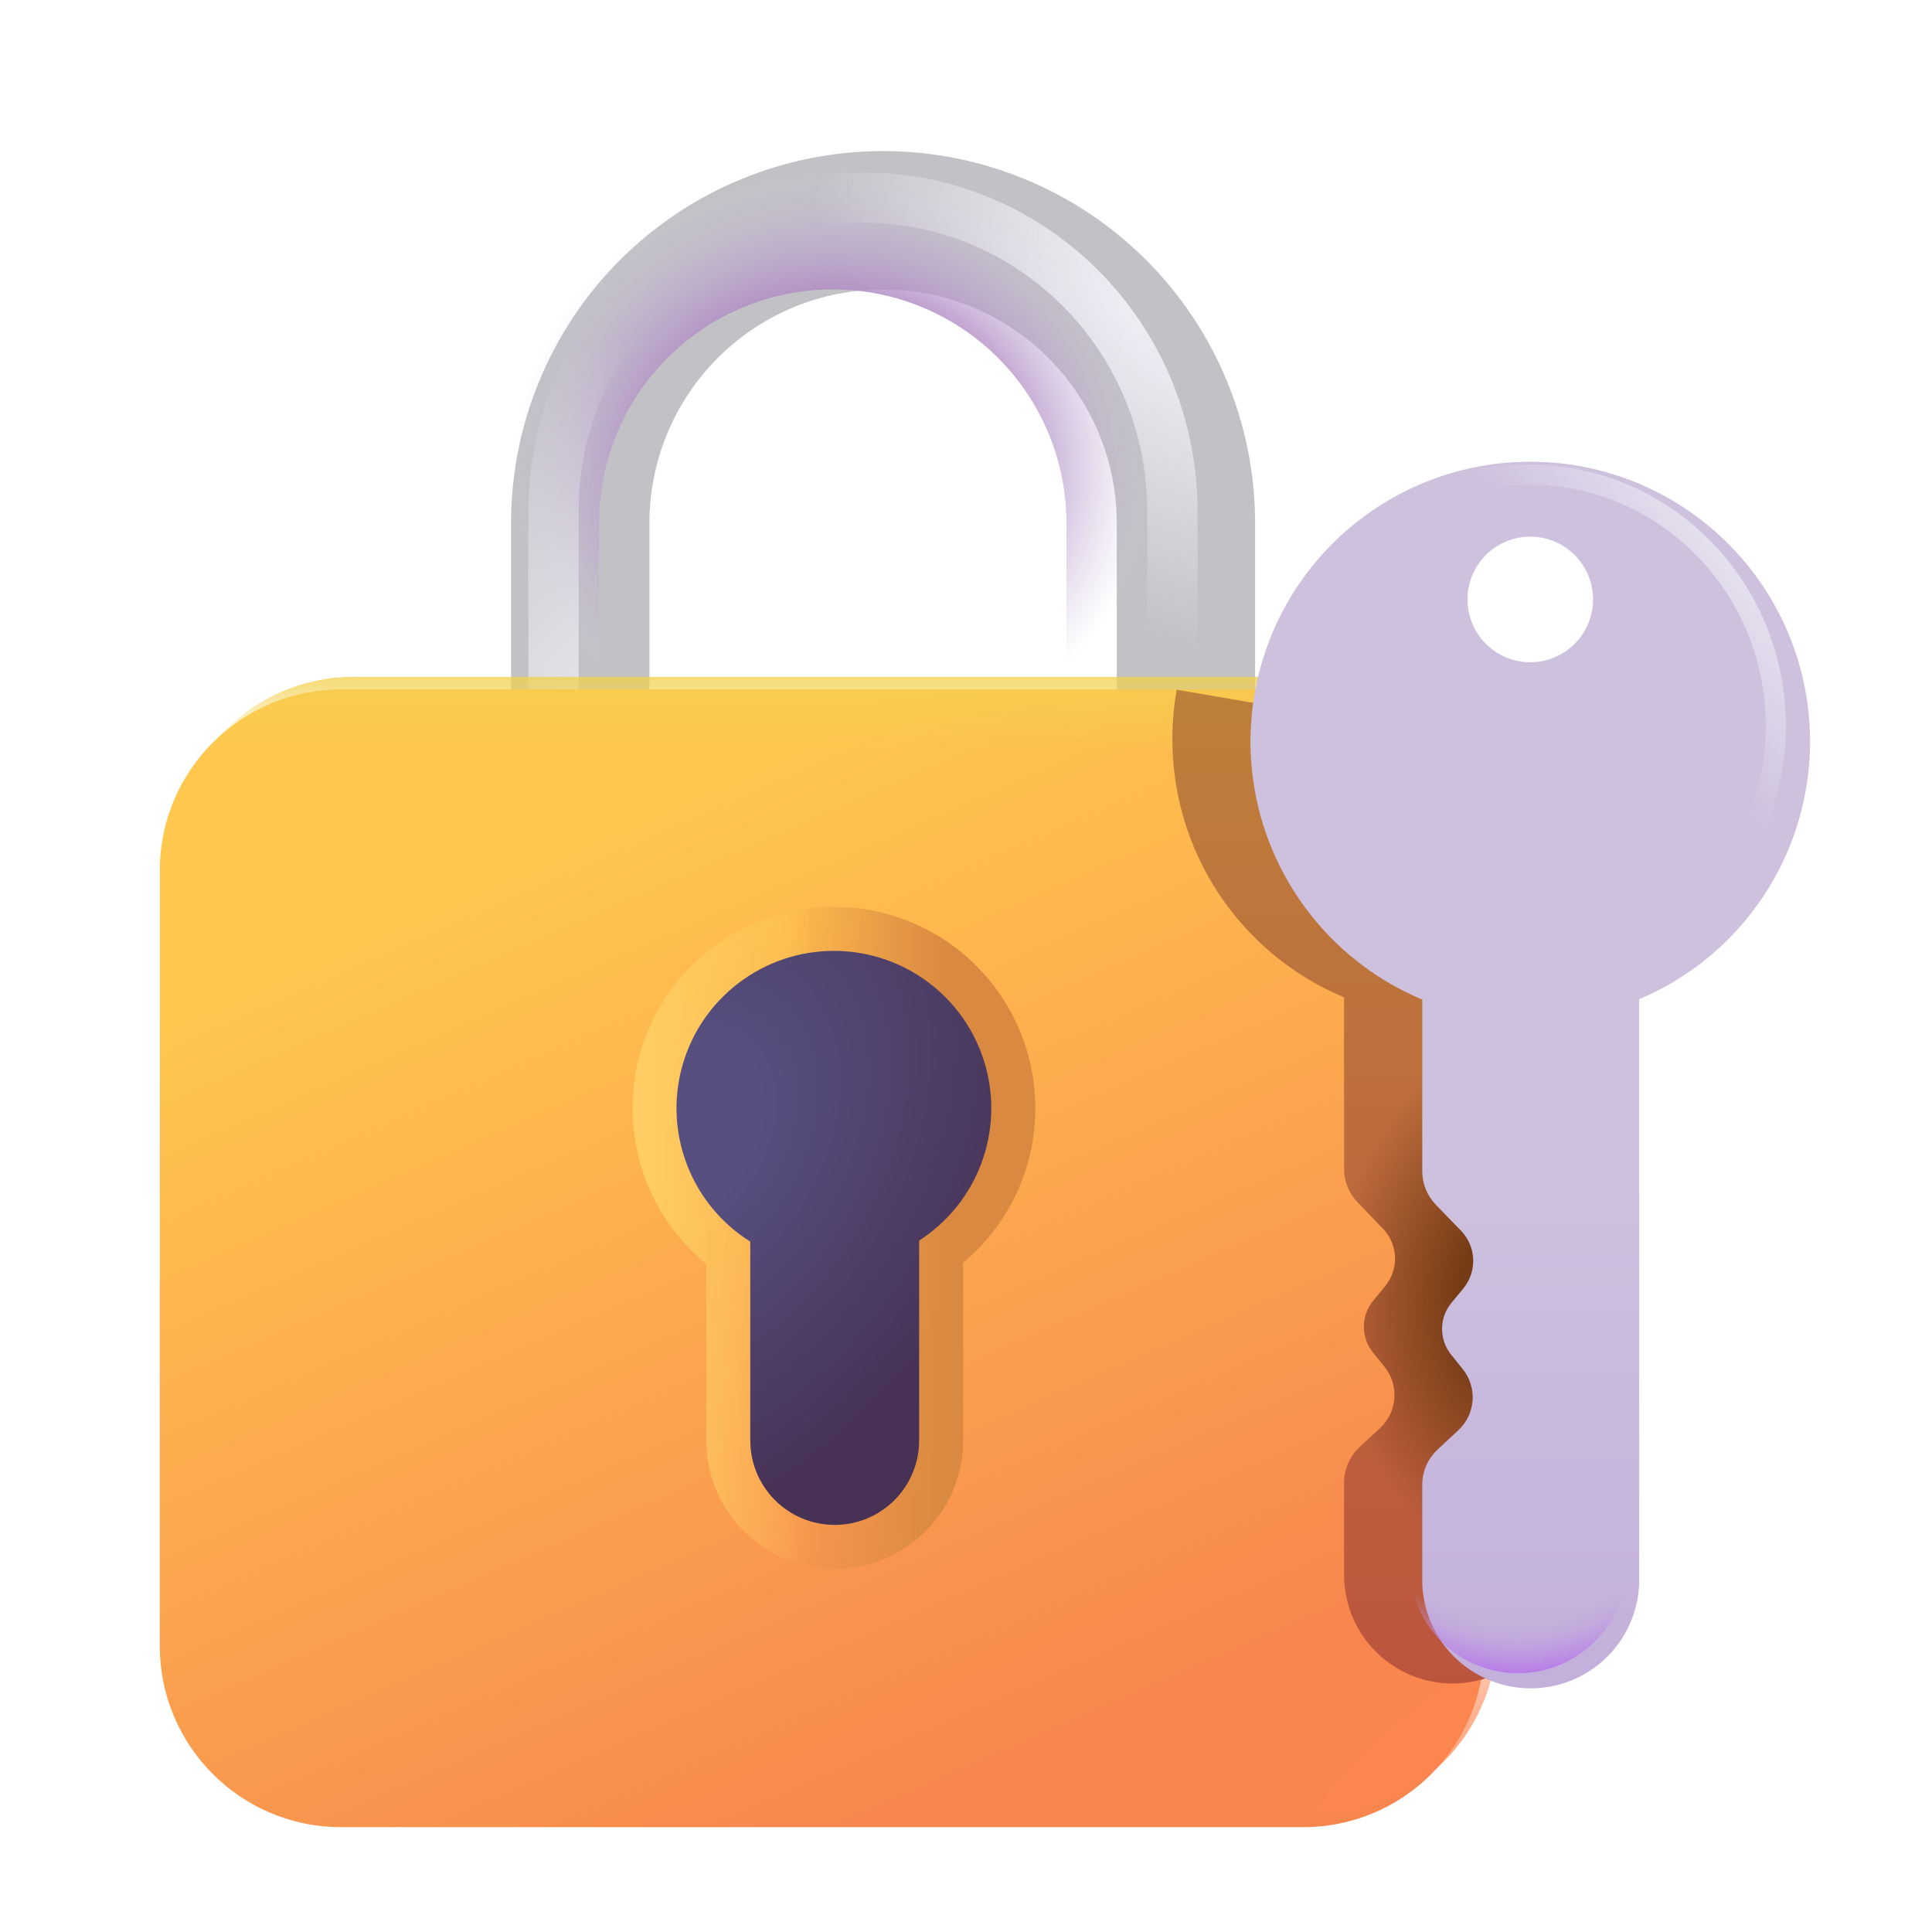 <svg width="96" height="96" viewBox="0 0 96 96" fill="none" xmlns="http://www.w3.org/2000/svg">
<g filter="url(#filter0_i_10264_206125)">
<path d="M26.332 42.681V25.992C26.332 22.001 27.917 18.173 30.739 15.351C33.562 12.529 37.389 10.944 41.38 10.944C45.371 10.944 49.199 12.529 52.021 15.351C54.843 18.173 56.428 22.001 56.428 25.992V42.681" stroke="#C2C2C6" stroke-width="6.875"/>
</g>
<path d="M26.332 42.681V25.992C26.332 22.001 27.917 18.173 30.739 15.351C33.562 12.529 37.389 10.944 41.38 10.944C45.371 10.944 49.199 12.529 52.021 15.351C54.843 18.173 56.428 22.001 56.428 25.992V42.681" stroke="url(#paint0_radial_10264_206125)" stroke-width="6.875"/>
<g filter="url(#filter1_f_10264_206125)">
<path d="M27.504 42.681V25.401C27.504 16.797 34.389 9.819 42.879 9.819C51.369 9.819 58.254 16.797 58.254 25.401V42.681" stroke="url(#paint1_radial_10264_206125)" stroke-width="2.5"/>
<path d="M27.504 42.681V25.401C27.504 16.797 34.389 9.819 42.879 9.819C51.369 9.819 58.254 16.797 58.254 25.401V42.681" stroke="url(#paint2_radial_10264_206125)" stroke-width="2.5"/>
</g>
<g filter="url(#filter2_iiii_10264_206125)">
<path d="M65.38 33.633H17.566C12.596 33.633 8.566 37.662 8.566 42.633V81.165C8.566 86.135 12.596 90.165 17.566 90.165H65.38C70.351 90.165 74.38 86.135 74.38 81.165V42.633C74.38 37.662 70.351 33.633 65.38 33.633Z" fill="url(#paint3_linear_10264_206125)"/>
</g>
<path d="M65.38 33.633H17.566C12.596 33.633 8.566 37.662 8.566 42.633V81.165C8.566 86.135 12.596 90.165 17.566 90.165H65.38C70.351 90.165 74.38 86.135 74.38 81.165V42.633C74.38 37.662 70.351 33.633 65.38 33.633Z" fill="url(#paint4_radial_10264_206125)"/>
<path d="M65.38 33.633H17.566C12.596 33.633 8.566 37.662 8.566 42.633V81.165C8.566 86.135 12.596 90.165 17.566 90.165H65.38C70.351 90.165 74.38 86.135 74.38 81.165V42.633C74.38 37.662 70.351 33.633 65.38 33.633Z" fill="url(#paint5_linear_10264_206125)"/>
<path d="M65.38 33.633H17.566C12.596 33.633 8.566 37.662 8.566 42.633V81.165C8.566 86.135 12.596 90.165 17.566 90.165H65.38C70.351 90.165 74.38 86.135 74.38 81.165V42.633C74.38 37.662 70.351 33.633 65.38 33.633Z" fill="url(#paint6_radial_10264_206125)"/>
<g filter="url(#filter3_f_10264_206125)">
<path d="M58.47 34.272C58.328 35.072 58.256 35.892 58.254 36.732C58.252 39.473 59.061 42.153 60.579 44.435C62.097 46.718 64.257 48.499 66.786 49.557V58.08C66.786 58.702 67.028 59.3 67.461 59.748L68.715 61.047C69.082 61.426 69.297 61.927 69.319 62.454C69.34 62.981 69.167 63.498 68.832 63.906L68.232 64.635C67.936 64.995 67.773 65.446 67.77 65.912C67.767 66.378 67.925 66.831 68.217 67.194L68.802 67.923C69.155 68.363 69.329 68.92 69.287 69.483C69.246 70.046 68.993 70.572 68.58 70.956L67.554 71.907C67.311 72.132 67.118 72.404 66.986 72.707C66.854 73.01 66.786 73.337 66.786 73.668V78.261C66.786 79.15 67.005 80.025 67.425 80.808C67.845 81.592 68.453 82.259 69.193 82.751C69.933 83.243 70.784 83.545 71.668 83.629C72.553 83.712 73.445 83.576 74.265 83.232C74.341 82.768 74.379 82.291 74.379 81.801V43.272C74.379 38.301 72.429 35.814 67.461 35.814L58.47 34.272Z" fill="url(#paint7_linear_10264_206125)"/>
<path d="M58.47 34.272C58.328 35.072 58.256 35.892 58.254 36.732C58.252 39.473 59.061 42.153 60.579 44.435C62.097 46.718 64.257 48.499 66.786 49.557V58.08C66.786 58.702 67.028 59.3 67.461 59.748L68.715 61.047C69.082 61.426 69.297 61.927 69.319 62.454C69.34 62.981 69.167 63.498 68.832 63.906L68.232 64.635C67.936 64.995 67.773 65.446 67.77 65.912C67.767 66.378 67.925 66.831 68.217 67.194L68.802 67.923C69.155 68.363 69.329 68.92 69.287 69.483C69.246 70.046 68.993 70.572 68.58 70.956L67.554 71.907C67.311 72.132 67.118 72.404 66.986 72.707C66.854 73.01 66.786 73.337 66.786 73.668V78.261C66.786 79.15 67.005 80.025 67.425 80.808C67.845 81.592 68.453 82.259 69.193 82.751C69.933 83.243 70.784 83.545 71.668 83.629C72.553 83.712 73.445 83.576 74.265 83.232C74.341 82.768 74.379 82.291 74.379 81.801V43.272C74.379 38.301 72.429 35.814 67.461 35.814L58.47 34.272Z" fill="url(#paint8_radial_10264_206125)"/>
</g>
<g filter="url(#filter4_f_10264_206125)">
<path d="M45.673 61.644C47.096 60.727 48.184 59.373 48.772 57.785C49.359 56.197 49.416 54.462 48.933 52.839C48.451 51.216 47.454 49.794 46.094 48.785C44.733 47.777 43.083 47.238 41.39 47.248C39.697 47.258 38.053 47.818 36.705 48.843C35.357 49.867 34.377 51.301 33.914 52.93C33.451 54.559 33.529 56.293 34.136 57.874C34.744 59.455 35.847 60.795 37.282 61.695V71.577C37.282 72.689 37.724 73.757 38.511 74.543C39.297 75.33 40.365 75.772 41.477 75.772C42.59 75.772 43.657 75.33 44.444 74.543C45.231 73.757 45.673 72.689 45.673 71.577V61.644Z" stroke="url(#paint9_linear_10264_206125)" stroke-width="4.375"/>
<path d="M45.673 61.644C47.096 60.727 48.184 59.373 48.772 57.785C49.359 56.197 49.416 54.462 48.933 52.839C48.451 51.216 47.454 49.794 46.094 48.785C44.733 47.777 43.083 47.238 41.39 47.248C39.697 47.258 38.053 47.818 36.705 48.843C35.357 49.867 34.377 51.301 33.914 52.93C33.451 54.559 33.529 56.293 34.136 57.874C34.744 59.455 35.847 60.795 37.282 61.695V71.577C37.282 72.689 37.724 73.757 38.511 74.543C39.297 75.33 40.365 75.772 41.477 75.772C42.59 75.772 43.657 75.33 44.444 74.543C45.231 73.757 45.673 72.689 45.673 71.577V61.644Z" stroke="url(#paint10_linear_10264_206125)" stroke-width="4.375"/>
</g>
<path d="M45.672 61.644C47.095 60.727 48.182 59.373 48.77 57.785C49.358 56.197 49.415 54.462 48.932 52.839C48.45 51.216 47.453 49.794 46.093 48.786C44.733 47.778 43.082 47.238 41.389 47.248C39.696 47.259 38.051 47.818 36.704 48.843C35.356 49.867 34.377 51.301 33.913 52.93C33.45 54.559 33.528 56.294 34.136 57.874C34.743 59.455 35.846 60.795 37.281 61.695V71.577C37.281 72.69 37.723 73.757 38.51 74.544C39.297 75.33 40.364 75.772 41.476 75.772C42.589 75.772 43.656 75.33 44.443 74.544C45.23 73.757 45.672 72.69 45.672 71.577V61.644Z" fill="url(#paint11_radial_10264_206125)"/>
<g filter="url(#filter5_iii_10264_206125)">
<path fill-rule="evenodd" clip-rule="evenodd" d="M80.825 48.9C83.781 47.651 86.215 45.416 87.712 42.577C89.208 39.738 89.677 36.468 89.037 33.322C88.397 30.177 86.688 27.35 84.201 25.321C81.713 23.292 78.6 22.187 75.391 22.192C72.181 22.197 69.072 23.313 66.591 25.35C64.11 27.387 62.411 30.22 61.782 33.368C61.152 36.515 61.631 39.784 63.138 42.618C64.644 45.453 67.085 47.678 70.046 48.918V57.444C70.046 58.066 70.288 58.664 70.721 59.112L71.975 60.408C72.342 60.788 72.556 61.289 72.577 61.817C72.598 62.345 72.424 62.862 72.089 63.27L71.489 63.996C71.194 64.357 71.032 64.808 71.03 65.275C71.028 65.741 71.186 66.194 71.477 66.558L72.062 67.287C72.414 67.727 72.587 68.283 72.546 68.845C72.504 69.407 72.252 69.933 71.84 70.317L70.814 71.271C70.572 71.495 70.379 71.767 70.246 72.07C70.114 72.372 70.046 72.699 70.046 73.029V77.625C70.029 78.343 70.156 79.058 70.419 79.727C70.682 80.395 71.076 81.005 71.578 81.519C72.081 82.033 72.68 82.441 73.343 82.72C74.005 82.999 74.716 83.143 75.435 83.143C76.154 83.143 76.865 82.999 77.528 82.72C78.19 82.441 78.79 82.033 79.292 81.519C79.794 81.005 80.188 80.395 80.451 79.727C80.715 79.058 80.842 78.343 80.825 77.625V48.9ZM78.53 28.899C78.548 29.32 78.481 29.74 78.333 30.134C78.184 30.528 77.958 30.889 77.667 31.193C77.375 31.497 77.025 31.739 76.638 31.905C76.251 32.07 75.834 32.156 75.413 32.156C74.991 32.156 74.575 32.07 74.187 31.905C73.8 31.739 73.45 31.497 73.159 31.193C72.867 30.889 72.641 30.528 72.492 30.134C72.344 29.74 72.277 29.32 72.296 28.899C72.331 28.096 72.675 27.337 73.255 26.782C73.836 26.226 74.609 25.916 75.413 25.916C76.216 25.916 76.989 26.226 77.57 26.782C78.151 27.337 78.494 28.096 78.53 28.899Z" fill="url(#paint12_linear_10264_206125)"/>
</g>
<path fill-rule="evenodd" clip-rule="evenodd" d="M80.825 48.9C83.781 47.651 86.215 45.416 87.712 42.577C89.208 39.738 89.677 36.468 89.037 33.322C88.397 30.177 86.688 27.35 84.201 25.321C81.713 23.292 78.6 22.187 75.391 22.192C72.181 22.197 69.072 23.313 66.591 25.35C64.11 27.387 62.411 30.22 61.782 33.368C61.152 36.515 61.631 39.784 63.138 42.618C64.644 45.453 67.085 47.678 70.046 48.918V57.444C70.046 58.066 70.288 58.664 70.721 59.112L71.975 60.408C72.342 60.788 72.556 61.289 72.577 61.817C72.598 62.345 72.424 62.862 72.089 63.27L71.489 63.996C71.194 64.357 71.032 64.808 71.03 65.275C71.028 65.741 71.186 66.194 71.477 66.558L72.062 67.287C72.414 67.727 72.587 68.283 72.546 68.845C72.504 69.407 72.252 69.933 71.84 70.317L70.814 71.271C70.572 71.495 70.379 71.767 70.246 72.07C70.114 72.372 70.046 72.699 70.046 73.029V77.625C70.029 78.343 70.156 79.058 70.419 79.727C70.682 80.395 71.076 81.005 71.578 81.519C72.081 82.033 72.68 82.441 73.343 82.72C74.005 82.999 74.716 83.143 75.435 83.143C76.154 83.143 76.865 82.999 77.528 82.72C78.19 82.441 78.79 82.033 79.292 81.519C79.794 81.005 80.188 80.395 80.451 79.727C80.715 79.058 80.842 78.343 80.825 77.625V48.9ZM78.53 28.899C78.548 29.32 78.481 29.74 78.333 30.134C78.184 30.528 77.958 30.889 77.667 31.193C77.375 31.497 77.025 31.739 76.638 31.905C76.251 32.07 75.834 32.156 75.413 32.156C74.991 32.156 74.575 32.07 74.187 31.905C73.8 31.739 73.45 31.497 73.159 31.193C72.867 30.889 72.641 30.528 72.492 30.134C72.344 29.74 72.277 29.32 72.296 28.899C72.331 28.096 72.675 27.337 73.255 26.782C73.836 26.226 74.609 25.916 75.413 25.916C76.216 25.916 76.989 26.226 77.57 26.782C78.151 27.337 78.494 28.096 78.53 28.899Z" fill="url(#paint13_radial_10264_206125)"/>
<g filter="url(#filter6_f_10264_206125)">
<path d="M75.962 48.552C82.741 48.552 88.237 42.962 88.237 36.066C88.237 29.17 82.741 23.58 75.962 23.58C69.182 23.58 63.685 29.17 63.685 36.066C63.685 42.962 69.182 48.552 75.962 48.552Z" stroke="url(#paint14_linear_10264_206125)"/>
</g>
<defs>
<filter id="filter0_i_10264_206125" x="22.895" y="7.506" width="39.471" height="35.175" filterUnits="userSpaceOnUse" color-interpolation-filters="sRGB">
<feFlood flood-opacity="0" result="BackgroundImageFix"/>
<feBlend mode="normal" in="SourceGraphic" in2="BackgroundImageFix" result="shape"/>
<feColorMatrix in="SourceAlpha" type="matrix" values="0 0 0 0 0 0 0 0 0 0 0 0 0 0 0 0 0 0 127 0" result="hardAlpha"/>
<feOffset dx="2.5"/>
<feGaussianBlur stdDeviation="1.25"/>
<feComposite in2="hardAlpha" operator="arithmetic" k2="-1" k3="1"/>
<feColorMatrix type="matrix" values="0 0 0 0 0.561 0 0 0 0 0.557 0 0 0 0 0.576 0 0 0 1 0"/>
<feBlend mode="normal" in2="shape" result="effect1_innerShadow_10264_206125"/>
</filter>
<filter id="filter1_f_10264_206125" x="24.379" y="6.694" width="37" height="37.862" filterUnits="userSpaceOnUse" color-interpolation-filters="sRGB">
<feFlood flood-opacity="0" result="BackgroundImageFix"/>
<feBlend mode="normal" in="SourceGraphic" in2="BackgroundImageFix" result="shape"/>
<feGaussianBlur stdDeviation="0.938" result="effect1_foregroundBlur_10264_206125"/>
</filter>
<filter id="filter2_iiii_10264_206125" x="6.691" y="31.758" width="69.564" height="60.282" filterUnits="userSpaceOnUse" color-interpolation-filters="sRGB">
<feFlood flood-opacity="0" result="BackgroundImageFix"/>
<feBlend mode="normal" in="SourceGraphic" in2="BackgroundImageFix" result="shape"/>
<feColorMatrix in="SourceAlpha" type="matrix" values="0 0 0 0 0 0 0 0 0 0 0 0 0 0 0 0 0 0 127 0" result="hardAlpha"/>
<feOffset dy="-1.875"/>
<feGaussianBlur stdDeviation="0.938"/>
<feComposite in2="hardAlpha" operator="arithmetic" k2="-1" k3="1"/>
<feColorMatrix type="matrix" values="0 0 0 0 0.898 0 0 0 0 0.365 0 0 0 0 0.424 0 0 0 1 0"/>
<feBlend mode="normal" in2="shape" result="effect1_innerShadow_10264_206125"/>
<feColorMatrix in="SourceAlpha" type="matrix" values="0 0 0 0 0 0 0 0 0 0 0 0 0 0 0 0 0 0 127 0" result="hardAlpha"/>
<feOffset dx="-2.5"/>
<feGaussianBlur stdDeviation="0.938"/>
<feComposite in2="hardAlpha" operator="arithmetic" k2="-1" k3="1"/>
<feColorMatrix type="matrix" values="0 0 0 0 1 0 0 0 0 0.773 0 0 0 0 0.365 0 0 0 1 0"/>
<feBlend mode="normal" in2="effect1_innerShadow_10264_206125" result="effect2_innerShadow_10264_206125"/>
<feColorMatrix in="SourceAlpha" type="matrix" values="0 0 0 0 0 0 0 0 0 0 0 0 0 0 0 0 0 0 127 0" result="hardAlpha"/>
<feOffset dy="2.5"/>
<feGaussianBlur stdDeviation="0.938"/>
<feComposite in2="hardAlpha" operator="arithmetic" k2="-1" k3="1"/>
<feColorMatrix type="matrix" values="0 0 0 0 1 0 0 0 0 0.843 0 0 0 0 0.267 0 0 0 1 0"/>
<feBlend mode="normal" in2="effect2_innerShadow_10264_206125" result="effect3_innerShadow_10264_206125"/>
<feColorMatrix in="SourceAlpha" type="matrix" values="0 0 0 0 0 0 0 0 0 0 0 0 0 0 0 0 0 0 127 0" result="hardAlpha"/>
<feOffset dx="1.875"/>
<feGaussianBlur stdDeviation="0.938"/>
<feComposite in2="hardAlpha" operator="arithmetic" k2="-1" k3="1"/>
<feColorMatrix type="matrix" values="0 0 0 0 0.729 0 0 0 0 0.478 0 0 0 0 0.208 0 0 0 1 0"/>
<feBlend mode="normal" in2="effect3_innerShadow_10264_206125" result="effect4_innerShadow_10264_206125"/>
</filter>
<filter id="filter3_f_10264_206125" x="55.754" y="31.772" width="21.125" height="54.381" filterUnits="userSpaceOnUse" color-interpolation-filters="sRGB">
<feFlood flood-opacity="0" result="BackgroundImageFix"/>
<feBlend mode="normal" in="SourceGraphic" in2="BackgroundImageFix" result="shape"/>
<feGaussianBlur stdDeviation="1.25" result="effect1_foregroundBlur_10264_206125"/>
</filter>
<filter id="filter4_f_10264_206125" x="30.179" y="43.81" width="22.517" height="35.399" filterUnits="userSpaceOnUse" color-interpolation-filters="sRGB">
<feFlood flood-opacity="0" result="BackgroundImageFix"/>
<feBlend mode="normal" in="SourceGraphic" in2="BackgroundImageFix" result="shape"/>
<feGaussianBlur stdDeviation="0.625" result="effect1_foregroundBlur_10264_206125"/>
</filter>
<filter id="filter5_iii_10264_206125" x="60.887" y="21.942" width="29.304" height="61.826" filterUnits="userSpaceOnUse" color-interpolation-filters="sRGB">
<feFlood flood-opacity="0" result="BackgroundImageFix"/>
<feBlend mode="normal" in="SourceGraphic" in2="BackgroundImageFix" result="shape"/>
<feColorMatrix in="SourceAlpha" type="matrix" values="0 0 0 0 0 0 0 0 0 0 0 0 0 0 0 0 0 0 127 0" result="hardAlpha"/>
<feOffset dx="0.875" dy="-0.25"/>
<feGaussianBlur stdDeviation="0.75"/>
<feComposite in2="hardAlpha" operator="arithmetic" k2="-1" k3="1"/>
<feColorMatrix type="matrix" values="0 0 0 0 0.686 0 0 0 0 0.529 0 0 0 0 0.784 0 0 0 1 0"/>
<feBlend mode="normal" in2="shape" result="effect1_innerShadow_10264_206125"/>
<feColorMatrix in="SourceAlpha" type="matrix" values="0 0 0 0 0 0 0 0 0 0 0 0 0 0 0 0 0 0 127 0" result="hardAlpha"/>
<feOffset dx="-0.625" dy="0.625"/>
<feGaussianBlur stdDeviation="0.625"/>
<feComposite in2="hardAlpha" operator="arithmetic" k2="-1" k3="1"/>
<feColorMatrix type="matrix" values="0 0 0 0 0.898 0 0 0 0 0.886 0 0 0 0 0.929 0 0 0 1 0"/>
<feBlend mode="normal" in2="effect1_innerShadow_10264_206125" result="effect2_innerShadow_10264_206125"/>
<feColorMatrix in="SourceAlpha" type="matrix" values="0 0 0 0 0 0 0 0 0 0 0 0 0 0 0 0 0 0 127 0" result="hardAlpha"/>
<feOffset dx="0.375" dy="0.375"/>
<feGaussianBlur stdDeviation="0.75"/>
<feComposite in2="hardAlpha" operator="arithmetic" k2="-1" k3="1"/>
<feColorMatrix type="matrix" values="0 0 0 0 0.588 0 0 0 0 0.569 0 0 0 0 0.608 0 0 0 1 0"/>
<feBlend mode="normal" in2="effect2_innerShadow_10264_206125" result="effect3_innerShadow_10264_206125"/>
</filter>
<filter id="filter6_f_10264_206125" x="62.56" y="22.455" width="26.802" height="27.222" filterUnits="userSpaceOnUse" color-interpolation-filters="sRGB">
<feFlood flood-opacity="0" result="BackgroundImageFix"/>
<feBlend mode="normal" in="SourceGraphic" in2="BackgroundImageFix" result="shape"/>
<feGaussianBlur stdDeviation="0.312" result="effect1_foregroundBlur_10264_206125"/>
</filter>
<radialGradient id="paint0_radial_10264_206125" cx="0" cy="0" r="1" gradientUnits="userSpaceOnUse" gradientTransform="translate(41.38 23.226) rotate(-90) scale(14.531 15.866)">
<stop offset="0.531" stop-color="#AB83C0"/>
<stop offset="1" stop-color="#CBBBDC" stop-opacity="0"/>
</radialGradient>
<radialGradient id="paint1_radial_10264_206125" cx="0" cy="0" r="1" gradientUnits="userSpaceOnUse" gradientTransform="translate(59.172 14.04) rotate(136.74) scale(15.732 21.61)">
<stop offset="0.216" stop-color="#EDECF3"/>
<stop offset="1" stop-color="#EDECF3" stop-opacity="0"/>
</radialGradient>
<radialGradient id="paint2_radial_10264_206125" cx="0" cy="0" r="1" gradientUnits="userSpaceOnUse" gradientTransform="translate(31.125 38.226) rotate(-90) scale(21.375 15.49)">
<stop stop-color="#EDECF3"/>
<stop offset="1" stop-color="#EDECF3" stop-opacity="0"/>
</radialGradient>
<linearGradient id="paint3_linear_10264_206125" x1="23.941" y1="42.819" x2="44.755" y2="90.165" gradientUnits="userSpaceOnUse">
<stop stop-color="#FFC74E"/>
<stop offset="1" stop-color="#F7864E"/>
</linearGradient>
<radialGradient id="paint4_radial_10264_206125" cx="0" cy="0" r="1" gradientTransform="matrix(-6.563 -7.219 16.817 -15.289 72.691 90.165)" gradientUnits="userSpaceOnUse">
<stop stop-color="#FF8650"/>
<stop offset="1" stop-color="#FF8650" stop-opacity="0"/>
</radialGradient>
<linearGradient id="paint5_linear_10264_206125" x1="41.473" y1="32.694" x2="41.473" y2="37.194" gradientUnits="userSpaceOnUse">
<stop stop-color="#F3D04E"/>
<stop offset="1" stop-color="#F3D04E" stop-opacity="0"/>
</linearGradient>
<radialGradient id="paint6_radial_10264_206125" cx="0" cy="0" r="1" gradientUnits="userSpaceOnUse" gradientTransform="translate(73.444 33.632) rotate(126.254) scale(6.975 15.755)">
<stop stop-color="#FFF760"/>
<stop offset="1" stop-color="#FFF760" stop-opacity="0"/>
</radialGradient>
<linearGradient id="paint7_linear_10264_206125" x1="66.315" y1="34.272" x2="66.315" y2="83.652" gradientUnits="userSpaceOnUse">
<stop stop-color="#BE7F3B"/>
<stop offset="1" stop-color="#BC553E"/>
</linearGradient>
<radialGradient id="paint8_radial_10264_206125" cx="0" cy="0" r="1" gradientUnits="userSpaceOnUse" gradientTransform="translate(75.486 64.707) rotate(180) scale(9.169 12.894)">
<stop offset="0.336" stop-color="#763C16"/>
<stop offset="1" stop-color="#763C16" stop-opacity="0"/>
</radialGradient>
<linearGradient id="paint9_linear_10264_206125" x1="50.851" y1="65.508" x2="39.226" y2="65.508" gradientUnits="userSpaceOnUse">
<stop offset="0.331" stop-color="#D98A40"/>
<stop offset="1" stop-color="#D98A40" stop-opacity="0"/>
</linearGradient>
<linearGradient id="paint10_linear_10264_206125" x1="32.101" y1="62.694" x2="40.258" y2="62.694" gradientUnits="userSpaceOnUse">
<stop stop-color="#FFCD63"/>
<stop offset="1" stop-color="#FFCD63" stop-opacity="0"/>
</linearGradient>
<radialGradient id="paint11_radial_10264_206125" cx="0" cy="0" r="1" gradientUnits="userSpaceOnUse" gradientTransform="translate(33.612 56.321) rotate(34.061) scale(17.074 23.482)">
<stop offset="0.217" stop-color="#564F80"/>
<stop offset="1" stop-color="#473154"/>
</radialGradient>
<linearGradient id="paint12_linear_10264_206125" x1="75.413" y1="57.939" x2="75.413" y2="83.016" gradientUnits="userSpaceOnUse">
<stop stop-color="#CDC1DE"/>
<stop offset="1" stop-color="#C3B0DB"/>
</linearGradient>
<radialGradient id="paint13_radial_10264_206125" cx="0" cy="0" r="1" gradientUnits="userSpaceOnUse" gradientTransform="translate(75.413 43.344) rotate(90) scale(39.67 19.479)">
<stop offset="0.935" stop-color="#C0A3E0" stop-opacity="0"/>
<stop offset="1" stop-color="#B778E9"/>
</radialGradient>
<linearGradient id="paint14_linear_10264_206125" x1="88.829" y1="26.52" x2="80.903" y2="32.904" gradientUnits="userSpaceOnUse">
<stop offset="0.126" stop-color="#EBE8F3"/>
<stop offset="1" stop-color="#EBE8F3" stop-opacity="0"/>
</linearGradient>
</defs>
</svg>
